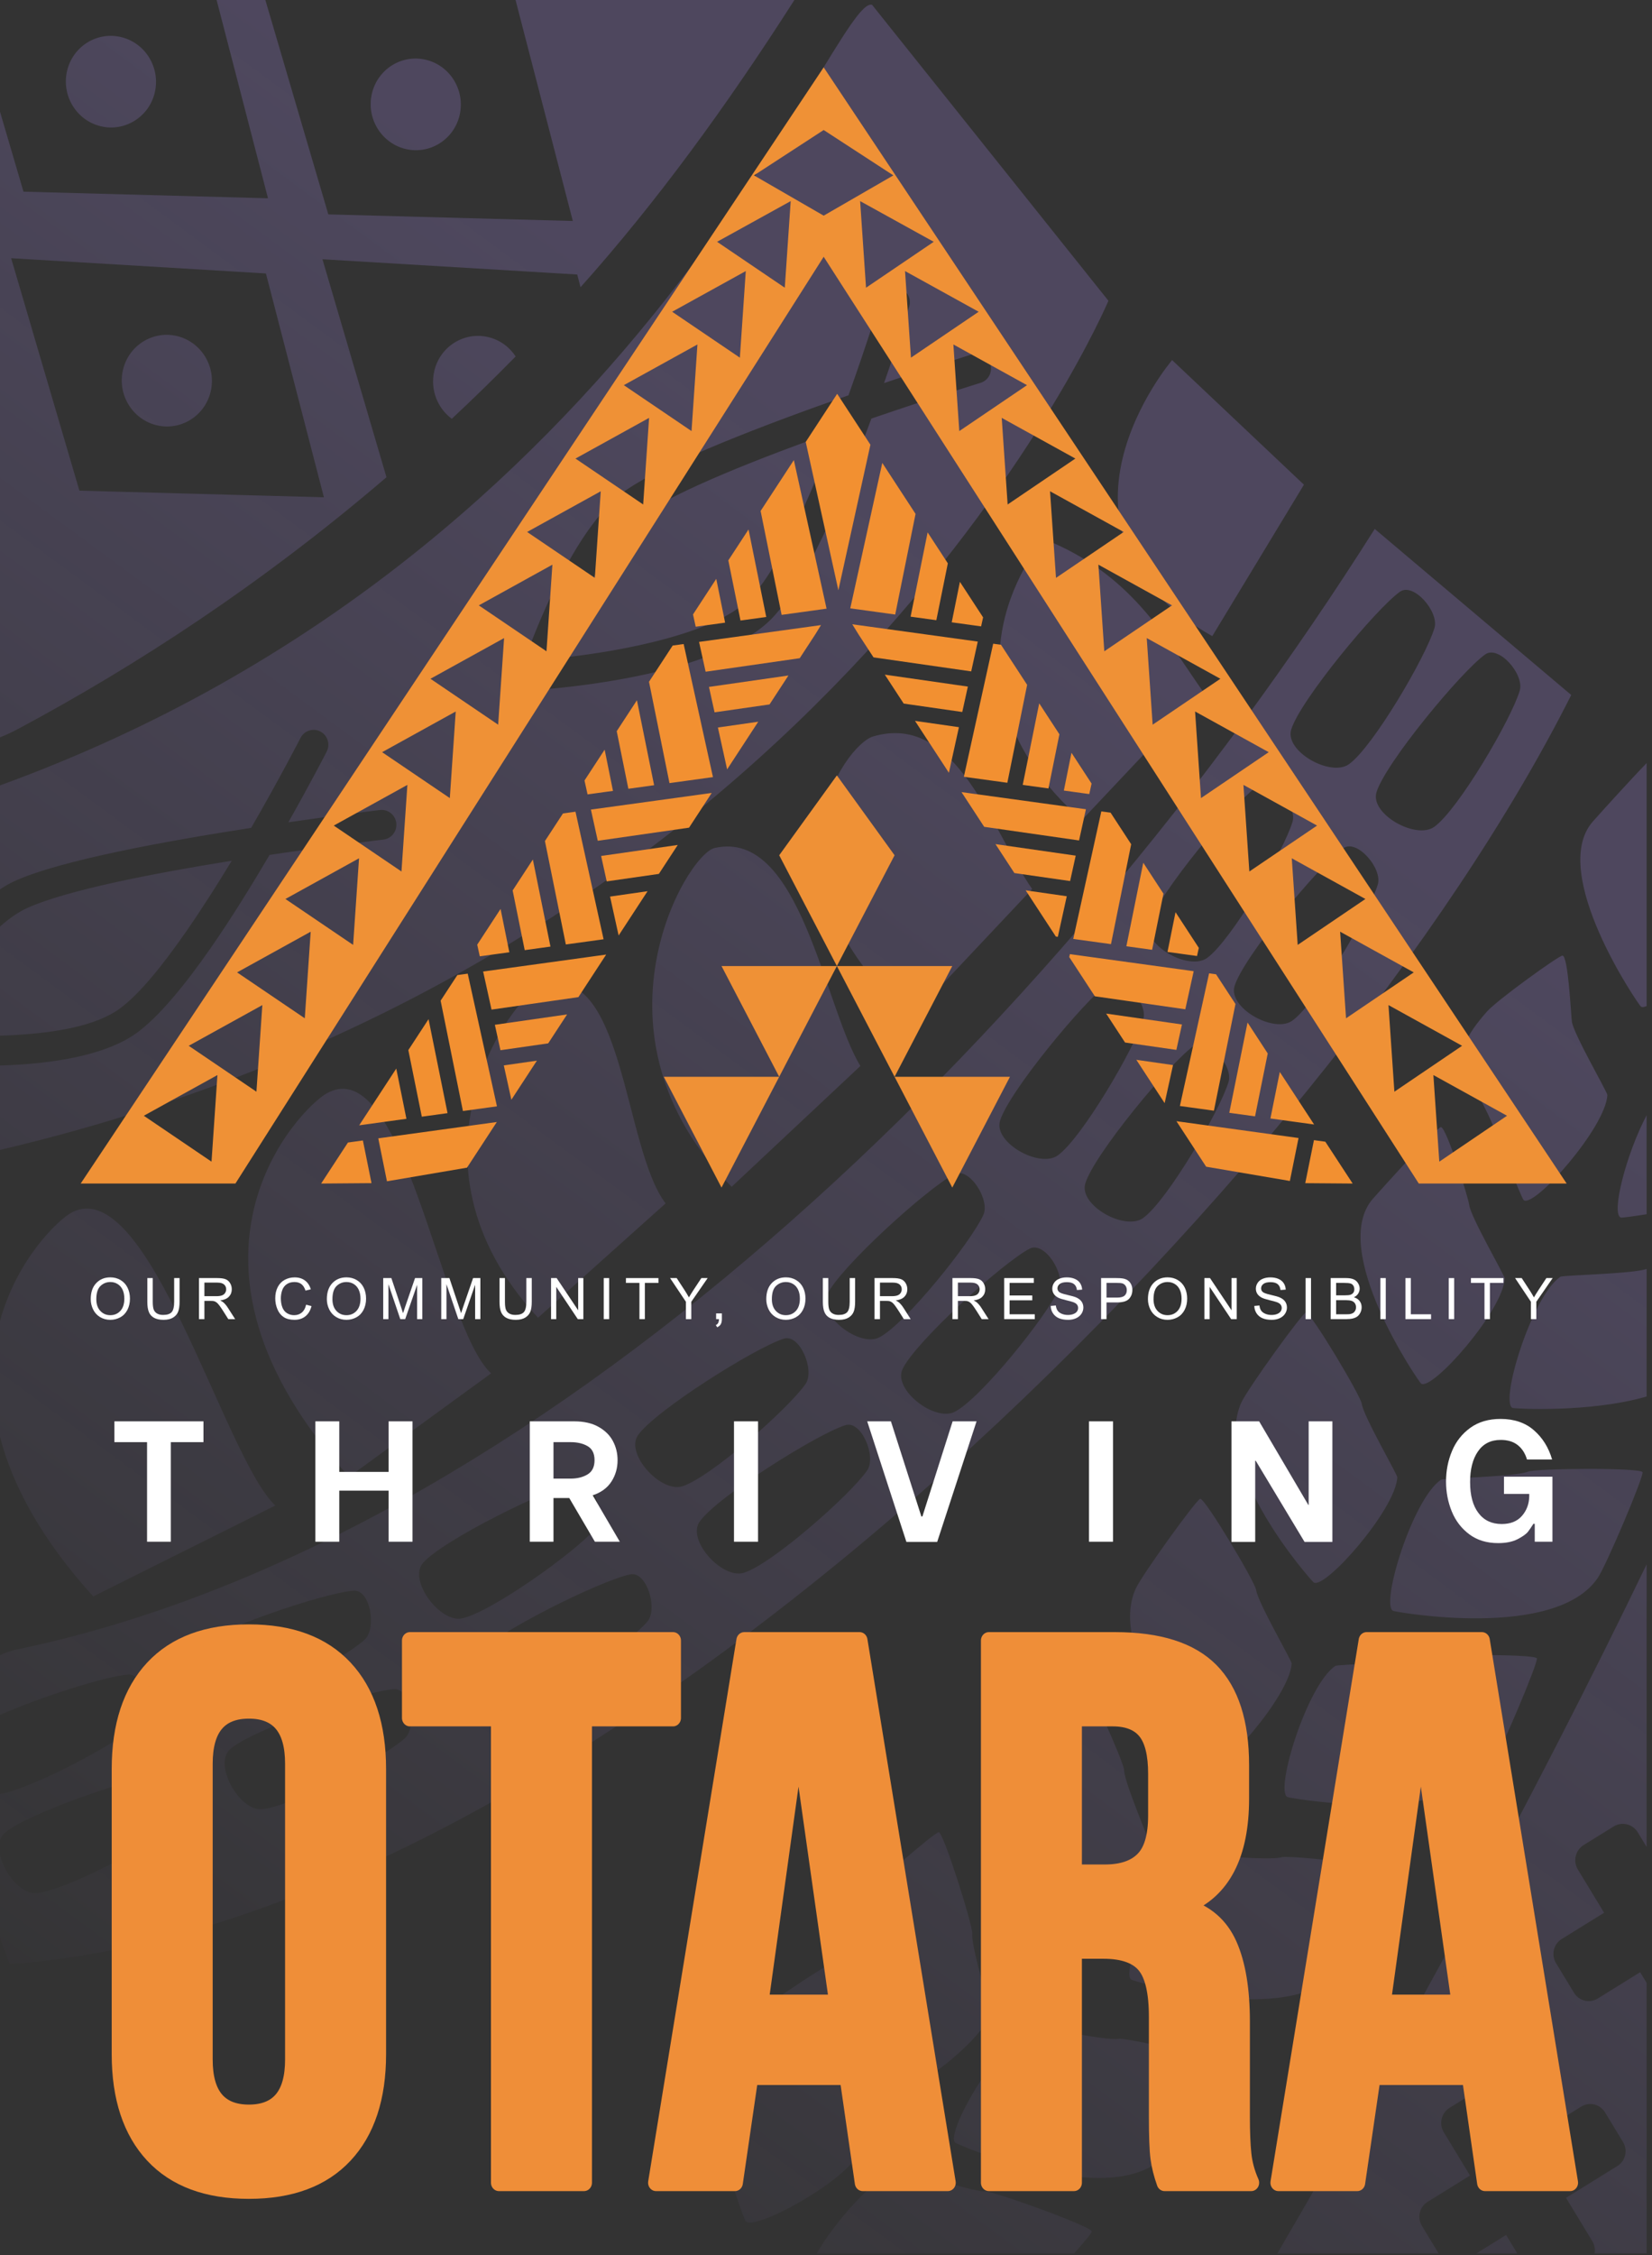 <?xml version="1.0" encoding="UTF-8" standalone="no"?>
<!DOCTYPE svg PUBLIC "-//W3C//DTD SVG 1.1//EN" "http://www.w3.org/Graphics/SVG/1.1/DTD/svg11.dtd">
<svg width="100%" height="100%" viewBox="0 0 184 251" version="1.1" xmlns="http://www.w3.org/2000/svg" xmlns:xlink="http://www.w3.org/1999/xlink" xml:space="preserve" xmlns:serif="http://www.serif.com/" style="fill-rule:evenodd;clip-rule:evenodd;stroke-linejoin:round;stroke-miterlimit:2;">
    <rect x="0" y="0" width="184" height="251" fill="#333333" stroke="none"/>
    <g>
        <g transform="matrix(0.964,0,0,1.171,-25.299,-46.577)">
            <rect x="26.232" y="39.781" width="190.161" height="214.205" style="fill:none;"/>
        </g>
        <g transform="matrix(1,0,0,1,-52.727,-37.713)">
            <path d="M143.692,288.513C145.568,285.199 150.261,279.748 152.966,279.084C153.28,279.007 160.927,281.68 162.375,281.593C163.281,281.539 174.085,285.419 174.336,286.053C174.383,286.172 173.544,287.188 172.364,288.513L143.692,288.513ZM236.127,211.822C223.342,238.367 207.464,267.226 194.998,288.513L212.962,288.513L211.098,285.442C210.544,284.529 210.828,283.334 211.732,282.774L216.46,279.845L213.536,275.03C212.971,274.099 213.26,272.881 214.181,272.311L217.519,270.244C218.44,269.673 219.646,269.965 220.21,270.895L223.134,275.711L228.851,272.17C229.755,271.61 230.938,271.897 231.493,272.81L233.501,276.118C234.056,277.031 233.772,278.227 232.868,278.787L227.151,282.328L230.075,287.144C230.334,287.57 230.413,288.056 230.335,288.513L236.127,288.513L236.127,258.398L235.409,257.215L230.682,260.144C229.778,260.704 228.594,260.417 228.04,259.504L226.031,256.196C225.477,255.283 225.761,254.087 226.664,253.527L231.392,250.599L228.468,245.783C227.904,244.853 228.193,243.634 229.114,243.064L232.451,240.997C233.372,240.426 234.578,240.718 235.143,241.649L236.127,243.27L236.127,211.822ZM221.722,288.513L217.166,288.513L220.477,286.462L221.722,288.513ZM135.76,284.91C136.603,286.14 147.063,280.48 148.485,277.151C148.605,276.869 147.244,269.422 147.546,268.087C147.735,267.252 145.714,256.718 145.153,256.404C144.848,256.233 136.187,262.109 135.011,263.296C129.344,269.017 135.598,284.674 135.76,284.91ZM159.148,276.205C157.855,275.268 164.096,264.578 167.67,263.24C167.973,263.126 175.877,264.883 177.305,264.626C178.198,264.465 189.376,267.05 189.699,267.65C189.875,267.977 183.44,276.775 182.152,277.952C175.944,283.625 159.396,276.385 159.148,276.205ZM151.252,271.048C152.231,272.171 161.968,265.32 162.997,261.847C163.084,261.553 160.873,254.316 161.02,252.954C161.111,252.102 157.89,241.878 157.297,241.632C156.974,241.498 149.049,248.352 148.017,249.669C143.048,256.018 151.064,270.832 151.252,271.048ZM178.754,258.056C177.362,257.277 182.329,245.927 185.724,244.177C186.012,244.029 194.064,244.845 195.453,244.422C196.322,244.157 207.721,245.411 208.111,245.969C208.324,246.273 202.947,255.768 201.803,257.088C196.291,263.452 179.022,258.206 178.754,258.056ZM52.727,221.937C53.296,221.653 53.928,221.435 54.628,221.29C112.219,209.346 169.878,153.491 205.845,96.583L227.731,115.062C200.878,168.523 118.83,251.757 53.827,256.308C53.827,256.308 53.375,255.209 52.727,253.4L52.727,244.115C53.159,246.16 55.031,248.518 56.726,248.411C59.972,248.207 70.239,242.741 72.703,240.515C74.079,239.271 73.349,234.935 71.506,235.051C68.26,235.256 55.691,239.515 53.228,241.742C52.982,241.964 52.819,242.247 52.727,242.571L52.727,237.389C56.406,236.754 65.867,231.678 68.218,229.552C69.594,228.308 68.865,223.973 67.022,224.089C64.679,224.236 57.479,226.497 52.727,228.58L52.727,221.937ZM170.318,253.862C171.42,254.862 180.301,246.914 180.922,243.343C180.975,243.041 177.945,236.113 177.934,234.744C177.927,233.887 173.548,224.11 172.931,223.936C172.595,223.841 165.514,231.579 164.641,233.009C160.437,239.898 170.106,253.67 170.318,253.862ZM96.622,225.713C98.465,225.597 99.195,229.933 97.819,231.177C95.355,233.403 85.088,238.869 81.842,239.073C79.356,239.23 76.488,234.081 78.344,232.404C80.807,230.177 93.376,225.918 96.622,225.713ZM196.136,237.726C194.663,237.116 198.288,225.26 201.459,223.123C201.727,222.942 209.819,222.805 211.15,222.222C211.982,221.857 223.449,221.763 223.9,222.271C224.147,222.548 219.901,232.61 218.917,234.056C214.175,241.025 196.419,237.843 196.136,237.726ZM187.273,234.553C188.483,235.416 196.388,226.478 196.593,222.858C196.61,222.552 192.803,216.027 192.634,214.669C192.528,213.818 187.053,204.623 186.42,204.522C186.075,204.467 179.934,212.986 179.232,214.508C175.851,221.844 187.041,234.387 187.273,234.553ZM122.943,212.933C124.755,212.576 126.037,216.779 124.833,218.193C122.677,220.725 113.2,227.491 110.008,228.12C107.563,228.602 104.056,223.874 105.681,221.967C107.837,219.435 119.751,213.562 122.943,212.933ZM92.137,214.751C93.981,214.635 94.71,218.97 93.334,220.214C90.871,222.441 80.604,227.906 77.358,228.111C74.872,228.267 72.003,223.119 73.86,221.441C76.323,219.215 88.892,214.955 92.137,214.751ZM117.086,202.653C118.898,202.295 120.18,206.499 118.976,207.913C116.82,210.444 107.343,217.211 104.151,217.84C101.706,218.321 98.199,213.593 99.824,211.686C101.98,209.155 113.894,203.281 117.086,202.653ZM207.902,217.005C206.43,216.395 210.055,204.538 213.226,202.402C213.494,202.221 221.586,202.084 222.917,201.501C223.749,201.136 235.216,201.041 235.667,201.55C235.913,201.827 231.667,211.889 230.684,213.335C225.942,220.304 208.186,217.122 207.902,217.005ZM52.727,184.736L52.727,197.626C54.086,202.908 57.211,208.878 63.11,215.391L83.393,205.275C77.724,200.001 69.253,167.981 60.642,172.702C59.259,173.461 54.648,177.757 52.727,184.736ZM199.04,213.831C200.25,214.695 208.155,205.757 208.36,202.137C208.377,201.831 204.57,195.306 204.401,193.947C204.295,193.097 198.82,183.902 198.187,183.801C197.842,183.746 191.701,192.264 190.999,193.787C187.618,201.123 198.808,213.665 199.04,213.831ZM146.904,196.327C148.671,195.785 150.369,199.835 149.314,201.366C147.424,204.105 138.678,211.811 135.565,212.764C133.182,213.494 129.217,209.151 130.641,207.087C132.531,204.347 143.792,197.28 146.904,196.327ZM140.042,186.701C141.809,186.16 143.508,190.21 142.452,191.74C140.562,194.48 131.816,202.185 128.704,203.139C126.32,203.869 122.355,199.526 123.779,197.461C125.669,194.722 136.93,187.655 140.042,186.701ZM91.606,202.075L107.426,190.568C101.758,185.294 97.75,154.665 89.139,159.387C86.273,160.958 69.548,177.719 91.606,202.075ZM167.422,176.678C169.07,175.837 171.435,179.53 170.656,181.221C169.263,184.249 161.965,193.364 159.063,194.846C156.84,195.981 152.193,192.394 153.242,190.113C154.635,187.085 164.519,178.16 167.422,176.678ZM236.127,178.945L236.127,193.142C229.771,194.978 221.386,194.492 221.199,194.415C219.727,193.805 223.352,181.948 226.523,179.812C226.786,179.634 234.567,179.5 236.127,178.945ZM211.006,191.704C212.215,192.567 220.12,183.629 220.326,180.01C220.343,179.703 216.536,173.179 216.367,171.82C216.261,170.97 213.854,163.256 213.221,163.155C212.876,163.1 206.779,169.843 205.661,171.107C200.632,176.791 210.773,191.538 211.006,191.704ZM159.018,168.394C160.666,167.552 163.031,171.245 162.252,172.937C160.859,175.965 153.561,185.08 150.659,186.562C148.436,187.697 143.788,184.11 144.838,181.828C146.231,178.8 156.115,169.876 159.018,168.394ZM112.654,184.372L126.863,171.649C122.141,165.498 122.241,144.249 112.974,147.462C109.89,148.531 96.356,166.836 112.654,184.372ZM185.718,154.088C187.229,153.015 190.096,156.325 189.567,158.113C188.62,161.312 182.699,171.394 180.038,173.283C178.001,174.729 172.89,171.857 173.603,169.446C174.55,166.247 183.057,155.977 185.718,154.088ZM236.127,161.838L236.127,172.855C234.575,173.096 233.35,173.267 233.244,173.223C232.15,172.77 233.87,166.108 236.127,161.838ZM222.439,171.288C223.648,172.151 231.553,163.213 231.759,159.594C231.776,159.287 227.969,152.763 227.8,151.404C227.694,150.554 227.396,144.168 226.764,144.068C226.418,144.013 219.472,149.022 218.354,150.286C213.324,155.97 216.347,156.623 218.93,162.782C219.348,163.777 222.206,171.122 222.439,171.288ZM134.218,169.799L148.557,156.355C144.511,149.731 141.876,129.897 132.322,132.094C129.142,132.825 117.414,152.908 134.218,169.799ZM176.219,147.114C177.73,146.041 180.597,149.351 180.068,151.138C179.122,154.337 173.2,164.419 170.54,166.308C168.502,167.755 163.391,164.882 164.105,162.472C165.051,159.273 173.559,149.003 176.219,147.114ZM52.727,125.125C124.114,99.207 145.681,37.022 149.859,38.25L176.184,71.189C176.184,71.189 145.422,143.934 52.727,165.696L52.727,156.301C53.394,156.281 54.068,156.251 54.744,156.21C59.752,155.905 64.825,154.917 67.888,152.725C70.341,150.971 73.299,147.394 76.203,143.213C78.494,139.915 80.767,136.242 82.751,132.864C89.846,131.807 95.425,131.159 95.425,131.159C96.324,131.054 96.97,130.23 96.866,129.322C96.761,128.413 95.946,127.761 95.046,127.866C95.046,127.866 90.738,128.377 84.843,129.232C87.403,124.704 89.116,121.363 89.116,121.363C89.532,120.551 89.217,119.55 88.413,119.129C87.609,118.709 86.618,119.027 86.201,119.839C86.201,119.839 83.92,124.291 80.7,129.853C71.137,131.33 59.437,133.477 54.409,135.75C53.854,136.001 53.292,136.32 52.727,136.695L52.727,125.125ZM52.727,140.839L52.727,152.984C53.33,152.965 53.937,152.938 54.546,152.901C58.893,152.637 63.333,151.922 65.991,150.02C68.226,148.422 70.871,145.118 73.516,141.31C75.239,138.829 76.952,136.133 78.534,133.514C69.843,134.904 60.162,136.781 55.75,138.776C54.749,139.229 53.732,139.95 52.727,140.839ZM202.34,132.121C203.851,131.048 206.718,134.358 206.189,136.145C205.243,139.344 199.322,149.426 196.661,151.315C194.623,152.762 189.512,149.889 190.226,147.479C191.172,144.28 199.68,134.01 202.34,132.121ZM154.203,150.971L167.689,136.655C163.244,130.297 159.359,116.894 149.959,119.685C146.831,120.614 136.394,135.166 154.203,150.971ZM236.127,122.647C234.146,124.69 230.924,128.259 230.142,129.143C225.112,134.828 235.254,149.574 235.486,149.74C235.622,149.837 235.843,149.81 236.127,149.681L236.127,122.647ZM192.842,125.146C194.353,124.074 197.22,127.383 196.691,129.171C195.744,132.37 189.823,142.452 187.162,144.341C185.124,145.788 180.014,142.915 180.727,140.504C181.674,137.305 190.181,127.035 192.842,125.146ZM218.149,110.548C219.66,109.476 222.527,112.786 221.998,114.573C221.052,117.772 215.13,127.854 212.47,129.743C210.432,131.19 205.321,128.317 206.035,125.907C206.981,122.707 215.489,112.437 218.149,110.548ZM173.222,128.991L186.715,114.681C182.272,108.321 178.664,101.562 168.992,97.704C168.992,97.704 155.42,113.178 173.222,128.991ZM208.651,103.574C210.162,102.501 213.029,105.811 212.5,107.599C211.553,110.798 205.632,120.88 202.971,122.769C200.933,124.216 195.823,121.343 196.536,118.932C197.483,115.733 205.99,105.463 208.651,103.574ZM141.205,37.713C133.612,49.597 125.77,60.316 117.386,69.68L117.019,68.265L88.641,66.567L95.773,90.828C81.905,102.704 67.861,111.833 54.762,118.831C54.055,119.209 53.377,119.524 52.727,119.777L52.727,50.143L55.344,59.046L82.576,59.781L76.854,37.713L82.282,37.713L89.295,61.574L116.527,62.309L110.149,37.713L141.205,37.713ZM147.229,81.712C138.085,84.903 126.958,89.141 122.417,92.291C119.825,94.09 117.363,97.708 115.398,101.446C112.586,106.794 110.74,112.321 110.74,112.321C110.565,112.843 110.659,113.418 110.99,113.857C111.321,114.295 111.846,114.538 112.391,114.505C112.391,114.505 119.418,114.088 126.391,112.356C131.263,111.146 136.077,109.252 138.7,106.54C140.8,104.368 143.074,100.312 145.185,95.672C146.851,92.011 148.433,87.985 149.783,84.301C156.574,81.972 161.946,80.322 161.946,80.322C162.812,80.054 163.301,79.127 163.036,78.252C162.771,77.377 161.853,76.884 160.987,77.151C160.987,77.151 156.84,78.437 151.194,80.349C152.905,75.43 153.995,71.832 153.995,71.832C154.26,70.957 153.772,70.029 152.906,69.762C152.04,69.494 151.122,69.987 150.857,70.862C150.857,70.862 149.406,75.656 147.229,81.712ZM145.751,85.708C137.448,88.654 128.26,92.259 124.275,95.024C122.036,96.578 119.995,99.771 118.296,103.001C116.743,105.954 115.499,108.964 114.726,110.977C117.289,110.712 121.458,110.167 125.607,109.137C129.836,108.087 134.076,106.578 136.352,104.224C138.265,102.245 140.279,98.515 142.203,94.287C143.456,91.534 144.66,88.571 145.751,85.708ZM187.75,108.514L197.959,91.658L183.277,77.79C183.277,77.79 167.051,96.837 187.75,108.514ZM53.967,66.45L82.345,68.148L88.803,93.058L61.572,92.323L53.967,66.45ZM66.42,78.899C65.791,81.637 67.471,84.39 70.17,85.041C72.869,85.692 75.571,83.998 76.2,81.259C76.83,78.521 75.15,75.769 72.451,75.118C69.752,74.466 67.05,76.161 66.42,78.899ZM110.161,77.386C109.478,76.342 108.419,75.547 107.125,75.235C104.426,74.584 101.724,76.278 101.095,79.016C100.621,81.078 101.456,83.147 103.049,84.322C105.432,82.097 107.804,79.787 110.161,77.386ZM94.144,48.15C93.514,50.888 95.195,53.64 97.893,54.292C100.592,54.943 103.294,53.249 103.924,50.51C104.553,47.772 102.873,45.02 100.174,44.369C97.475,43.717 94.773,45.412 94.144,48.15ZM60.192,45.622C59.563,48.361 61.243,51.113 63.942,51.764C66.641,52.415 69.343,50.721 69.973,47.983C70.602,45.244 68.922,42.492 66.223,41.841C63.524,41.189 60.822,42.884 60.192,45.622Z" style="fill:url(#_Linear1);"/>
        </g>
        <g transform="matrix(0.383,0,0,0.383,-19.877,-24.374)">
            <g>
                <g>
                    <g transform="matrix(0.889,0,0,0.943,-799.645,-350.527)">
                        <path d="M1039.28,1114.21C1025.61,1114.21 1015.14,1110.55 1007.88,1103.23C1000.63,1095.91 996.997,1085.57 996.997,1072.2L996.997,984.364C996.997,970.998 1000.63,960.655 1007.88,953.336C1015.14,946.016 1025.61,942.356 1039.28,942.356C1052.95,942.356 1063.42,946.016 1070.68,953.336C1077.94,960.655 1081.57,970.998 1081.57,984.364L1081.57,1072.2C1081.57,1085.57 1077.94,1095.91 1070.68,1103.23C1063.42,1110.55 1052.95,1114.21 1039.28,1114.21ZM1039.28,1090.34C1048.9,1090.34 1053.71,1084.85 1053.71,1073.87L1053.71,982.694C1053.71,971.714 1048.9,966.225 1039.28,966.225C1029.66,966.225 1024.85,971.714 1024.85,982.694L1024.85,1073.87C1024.85,1084.85 1029.66,1090.34 1039.28,1090.34Z" style="fill:rgb(239,142,56);fill-rule:nonzero;stroke:rgb(239,142,56);stroke-width:5.18px;"/>
                        <path d="M1121.06,968.611L1091.95,968.611L1091.95,944.743L1178.03,944.743L1178.03,968.611L1148.92,968.611L1148.92,1111.82L1121.06,1111.82L1121.06,968.611Z" style="fill:rgb(239,142,56);fill-rule:nonzero;stroke:rgb(239,142,56);stroke-width:5.18px;"/>
                        <path d="M1201.33,944.743L1239.06,944.743L1267.92,1111.82L1240.07,1111.82L1235,1078.64L1235,1079.12L1203.35,1079.12L1198.29,1111.82L1172.46,1111.82L1201.33,944.743ZM1231.71,1056.45L1219.31,973.862L1218.8,973.862L1206.65,1056.45L1231.71,1056.45Z" style="fill:rgb(239,142,56);fill-rule:nonzero;stroke:rgb(239,142,56);stroke-width:5.18px;"/>
                        <path d="M1281.34,944.743L1322.61,944.743C1336.96,944.743 1347.42,947.886 1354.01,954.171C1360.59,960.456 1363.88,970.123 1363.88,983.171L1363.88,993.434C1363.88,1010.78 1357.81,1021.76 1345.65,1026.37L1345.65,1026.85C1352.4,1028.76 1357.17,1032.66 1359.96,1038.55C1362.74,1044.43 1364.14,1052.31 1364.14,1062.17L1364.14,1091.53C1364.14,1096.31 1364.31,1100.16 1364.64,1103.11C1364.98,1106.05 1365.82,1108.96 1367.17,1111.82L1338.82,1111.82C1337.8,1109.12 1337.13,1106.57 1336.79,1104.18C1336.45,1101.8 1336.28,1097.5 1336.28,1091.29L1336.28,1060.74C1336.28,1053.11 1334.98,1047.77 1332.36,1044.75C1329.74,1041.73 1325.23,1040.22 1318.81,1040.22L1309.19,1040.22L1309.19,1111.82L1281.34,1111.82L1281.34,944.743ZM1319.32,1016.35C1324.89,1016.35 1329.07,1015 1331.85,1012.29C1334.64,1009.59 1336.03,1005.05 1336.03,998.685L1336.03,985.797C1336.03,979.75 1334.89,975.374 1332.61,972.669C1330.33,969.964 1326.75,968.611 1321.85,968.611L1309.19,968.611L1309.19,1016.35L1319.32,1016.35Z" style="fill:rgb(239,142,56);fill-rule:nonzero;stroke:rgb(239,142,56);stroke-width:5.18px;"/>
                        <path d="M1404.9,944.743L1442.63,944.743L1471.49,1111.82L1443.64,1111.82L1438.58,1078.64L1438.58,1079.12L1406.93,1079.12L1401.86,1111.82L1376.04,1111.82L1404.9,944.743ZM1435.29,1056.45L1422.88,973.862L1422.37,973.862L1410.22,1056.45L1435.29,1056.45Z" style="fill:rgb(239,142,56);fill-rule:nonzero;stroke:rgb(239,142,56);stroke-width:5.18px;"/>
                    </g>
                    <g transform="matrix(1.007,0,0,0.768,-1052.32,-213.046)">
                        <path d="M1155.3,905.945L1145.87,905.945L1145.87,943.627L1139.01,943.627L1139.01,905.945L1129.58,905.945L1129.58,898.07L1155.3,898.07L1155.3,905.945Z" style="fill:white;fill-rule:nonzero;"/>
                        <path d="M1215.67,898.07L1215.67,943.627L1208.77,943.627L1208.77,924.298L1194.52,924.298L1194.52,943.627L1187.62,943.627L1187.62,898.07L1194.52,898.07L1194.52,917.204L1208.77,917.204L1208.77,898.07L1215.67,898.07Z" style="fill:white;fill-rule:nonzero;"/>
                        <path d="M1260.94,927.096L1256.38,927.096L1256.38,943.627L1249.53,943.627L1249.53,898.07L1262.38,898.07C1265.16,898.07 1267.5,898.765 1269.38,900.153C1271.27,901.541 1272.66,903.342 1273.55,905.555C1274.45,907.767 1274.89,910.175 1274.89,912.779C1274.89,915.772 1274.3,918.473 1273.11,920.881C1271.92,923.289 1270.11,925.014 1267.7,926.055L1275.54,943.627L1268.34,943.627L1260.94,927.096ZM1256.38,919.742L1261.34,919.742C1263.26,919.742 1264.89,919.211 1266.23,918.148C1267.57,917.085 1268.24,915.295 1268.24,912.779C1268.24,910.262 1267.58,908.494 1266.26,907.475C1264.93,906.455 1263.29,905.945 1261.34,905.945L1256.38,905.945L1256.38,919.742Z" style="fill:white;fill-rule:nonzero;"/>
                        <rect x="1308.51" y="898.07" width="6.95" height="45.557" style="fill:white;fill-rule:nonzero;"/>
                        <path d="M1346.98,898.07L1353.83,898.07L1362.62,934.06L1362.92,934.06L1371.65,898.07L1378.56,898.07L1367.19,943.692L1358.3,943.692L1346.98,898.07Z" style="fill:white;fill-rule:nonzero;"/>
                        <rect x="1411.02" y="898.07" width="6.95" height="45.557" style="fill:white;fill-rule:nonzero;"/>
                        <path d="M1452.18,898.07L1460.17,898.07L1474.37,929.7L1474.47,929.7L1474.47,898.07L1481.32,898.07L1481.32,943.692L1473.28,943.692L1459.18,912.974L1459.03,912.974L1459.03,943.692L1452.18,943.692L1452.18,898.07Z" style="fill:white;fill-rule:nonzero;"/>
                        <path d="M1529.18,944.148C1525.9,944.148 1523.13,943.041 1520.87,940.828C1518.6,938.616 1516.91,935.731 1515.8,932.173C1514.69,928.615 1514.14,924.84 1514.14,920.849C1514.14,916.727 1514.72,912.865 1515.88,909.264C1517.03,905.663 1518.8,902.745 1521.16,900.511C1523.53,898.277 1526.43,897.159 1529.88,897.159C1533.82,897.159 1537.03,898.591 1539.53,901.455C1542.03,904.318 1543.78,908.006 1544.77,912.518L1537.52,912.518C1536.99,910.175 1536.1,908.353 1534.84,907.052C1533.58,905.75 1531.94,905.099 1529.93,905.099C1527.08,905.099 1524.89,906.542 1523.37,909.427C1521.85,912.312 1521.09,916.185 1521.09,921.044C1521.09,926.077 1521.89,929.982 1523.5,932.758C1525.1,935.535 1527.34,936.924 1530.22,936.924C1532.74,936.924 1534.67,935.915 1536.03,933.897C1537.39,931.88 1538.1,929.439 1538.17,926.576L1538.17,925.535L1530.87,925.535L1530.87,919.026L1544.87,919.026L1544.87,943.627L1539.76,943.627L1539.76,936.859L1539.36,936.859C1538.83,937.987 1538.31,938.985 1537.8,939.852C1537.28,940.72 1536.29,941.653 1534.82,942.651C1533.34,943.649 1531.47,944.148 1529.18,944.148Z" style="fill:white;fill-rule:nonzero;"/>
                    </g>
                    <g transform="matrix(0.991,0,0,1,-1040.12,-440.732)">
                        <path d="M1128.56,881.893C1128.56,879.913 1129.09,878.362 1130.17,877.242C1131.24,876.122 1132.62,875.561 1134.32,875.561C1135.43,875.561 1136.43,875.825 1137.32,876.351C1138.21,876.877 1138.89,877.611 1139.36,878.552C1139.83,879.493 1140.07,880.561 1140.07,881.754C1140.07,882.964 1139.82,884.047 1139.33,885.002C1138.83,885.956 1138.14,886.679 1137.23,887.17C1136.33,887.661 1135.36,887.907 1134.31,887.907C1133.18,887.907 1132.17,887.636 1131.27,887.093C1130.38,886.551 1129.71,885.81 1129.25,884.871C1128.79,883.933 1128.56,882.94 1128.56,881.893ZM1130.2,881.917C1130.2,883.355 1130.59,884.488 1131.37,885.315C1132.15,886.142 1133.13,886.556 1134.3,886.556C1135.5,886.556 1136.49,886.138 1137.26,885.303C1138.04,884.467 1138.42,883.282 1138.42,881.746C1138.42,880.775 1138.26,879.928 1137.93,879.203C1137.6,878.479 1137.11,877.917 1136.47,877.519C1135.84,877.12 1135.12,876.921 1134.33,876.921C1133.2,876.921 1132.23,877.304 1131.42,878.072C1130.61,878.84 1130.2,880.121 1130.2,881.917Z" style="fill:white;fill-rule:nonzero;"/>
                        <path d="M1153.04,875.773L1154.63,875.773L1154.63,882.666C1154.63,883.865 1154.49,884.817 1154.22,885.522C1153.95,886.228 1153.45,886.801 1152.74,887.244C1152.03,887.686 1151.09,887.907 1149.93,887.907C1148.8,887.907 1147.88,887.714 1147.16,887.329C1146.44,886.944 1145.93,886.386 1145.63,885.657C1145.32,884.927 1145.17,883.93 1145.17,882.666L1145.17,875.773L1146.76,875.773L1146.76,882.658C1146.76,883.694 1146.86,884.458 1147.05,884.949C1147.25,885.44 1147.58,885.818 1148.05,886.084C1148.53,886.35 1149.1,886.483 1149.79,886.483C1150.96,886.483 1151.79,886.22 1152.29,885.693C1152.79,885.167 1153.04,884.155 1153.04,882.658L1153.04,875.773Z" style="fill:white;fill-rule:nonzero;"/>
                        <path d="M1160.33,887.703L1160.33,875.773L1165.67,875.773C1166.74,875.773 1167.56,875.88 1168.11,876.095C1168.67,876.309 1169.12,876.687 1169.45,877.23C1169.79,877.772 1169.95,878.372 1169.95,879.028C1169.95,879.875 1169.68,880.588 1169.12,881.169C1168.57,881.749 1167.72,882.118 1166.56,882.275C1166.98,882.476 1167.3,882.674 1167.52,882.869C1167.99,883.293 1168.43,883.822 1168.84,884.456L1170.94,887.703L1168.93,887.703L1167.34,885.221C1166.88,884.505 1166.49,883.957 1166.19,883.577C1165.89,883.198 1165.62,882.932 1165.38,882.78C1165.15,882.628 1164.9,882.522 1164.66,882.463C1164.48,882.425 1164.18,882.406 1163.77,882.406L1161.92,882.406L1161.92,887.703L1160.33,887.703ZM1161.92,881.038L1165.35,881.038C1166.08,881.038 1166.64,880.964 1167.06,880.815C1167.46,880.665 1167.78,880.427 1167.99,880.098C1168.2,879.77 1168.31,879.413 1168.31,879.028C1168.31,878.464 1168.1,878 1167.69,877.637C1167.28,877.273 1166.62,877.091 1165.73,877.091L1161.92,877.091L1161.92,881.038Z" style="fill:white;fill-rule:nonzero;"/>
                        <path d="M1191.76,883.52L1193.35,883.919C1193.01,885.216 1192.41,886.205 1191.55,886.886C1190.68,887.566 1189.62,887.907 1188.37,887.907C1187.07,887.907 1186.01,887.645 1185.2,887.122C1184.39,886.598 1183.77,885.84 1183.35,884.847C1182.92,883.854 1182.71,882.788 1182.71,881.649C1182.71,880.406 1182.95,879.323 1183.43,878.398C1183.91,877.473 1184.59,876.77 1185.47,876.29C1186.36,875.81 1187.33,875.57 1188.39,875.57C1189.59,875.57 1190.61,875.873 1191.43,876.481C1192.25,877.089 1192.82,877.943 1193.14,879.045L1191.58,879.411C1191.3,878.543 1190.89,877.911 1190.36,877.515C1189.83,877.119 1189.16,876.921 1188.36,876.921C1187.43,876.921 1186.66,877.14 1186.04,877.58C1185.42,878.019 1184.98,878.609 1184.73,879.35C1184.48,880.09 1184.35,880.854 1184.35,881.641C1184.35,882.655 1184.5,883.541 1184.8,884.298C1185.1,885.054 1185.56,885.62 1186.19,885.994C1186.82,886.369 1187.5,886.556 1188.23,886.556C1189.13,886.556 1189.88,886.301 1190.5,885.791C1191.12,885.281 1191.54,884.524 1191.76,883.52Z" style="fill:white;fill-rule:nonzero;"/>
                        <path d="M1197.85,881.893C1197.85,879.913 1198.39,878.362 1199.46,877.242C1200.53,876.122 1201.92,875.561 1203.61,875.561C1204.72,875.561 1205.73,875.825 1206.62,876.351C1207.51,876.877 1208.19,877.611 1208.66,878.552C1209.12,879.493 1209.36,880.561 1209.36,881.754C1209.36,882.964 1209.11,884.047 1208.62,885.002C1208.13,885.956 1207.43,886.679 1206.53,887.17C1205.62,887.661 1204.65,887.907 1203.61,887.907C1202.47,887.907 1201.46,887.636 1200.57,887.093C1199.68,886.551 1199,885.81 1198.54,884.871C1198.08,883.933 1197.85,882.94 1197.85,881.893ZM1199.49,881.917C1199.49,883.355 1199.88,884.488 1200.66,885.315C1201.44,886.142 1202.42,886.556 1203.6,886.556C1204.8,886.556 1205.78,886.138 1206.56,885.303C1207.33,884.467 1207.72,883.282 1207.72,881.746C1207.72,880.775 1207.55,879.928 1207.22,879.203C1206.89,878.479 1206.4,877.917 1205.77,877.519C1205.13,877.12 1204.41,876.921 1203.62,876.921C1202.49,876.921 1201.52,877.304 1200.71,878.072C1199.9,878.84 1199.49,880.121 1199.49,881.917Z" style="fill:white;fill-rule:nonzero;"/>
                        <path d="M1214.39,887.703L1214.39,875.773L1216.78,875.773L1219.63,884.22C1219.89,885.007 1220.09,885.596 1220.21,885.986C1220.34,885.552 1220.56,884.915 1220.85,884.074L1223.73,875.773L1225.87,875.773L1225.87,887.703L1224.34,887.703L1224.34,877.718L1220.84,887.703L1219.4,887.703L1215.92,877.547L1215.92,887.703L1214.39,887.703Z" style="fill:white;fill-rule:nonzero;"/>
                        <path d="M1231.42,887.703L1231.42,875.773L1233.81,875.773L1236.66,884.22C1236.92,885.007 1237.12,885.596 1237.24,885.986C1237.37,885.552 1237.59,884.915 1237.88,884.074L1240.76,875.773L1242.9,875.773L1242.9,887.703L1241.36,887.703L1241.36,877.718L1237.87,887.703L1236.43,887.703L1232.95,877.547L1232.95,887.703L1231.42,887.703Z" style="fill:white;fill-rule:nonzero;"/>
                        <path d="M1256.39,875.773L1257.98,875.773L1257.98,882.666C1257.98,883.865 1257.85,884.817 1257.57,885.522C1257.3,886.228 1256.81,886.801 1256.09,887.244C1255.38,887.686 1254.44,887.907 1253.28,887.907C1252.15,887.907 1251.23,887.714 1250.51,887.329C1249.8,886.944 1249.29,886.386 1248.98,885.657C1248.67,884.927 1248.52,883.93 1248.52,882.666L1248.52,875.773L1250.11,875.773L1250.11,882.658C1250.11,883.694 1250.21,884.458 1250.4,884.949C1250.6,885.44 1250.93,885.818 1251.4,886.084C1251.88,886.35 1252.46,886.483 1253.14,886.483C1254.31,886.483 1255.14,886.22 1255.64,885.693C1256.14,885.167 1256.39,884.155 1256.39,882.658L1256.39,875.773Z" style="fill:white;fill-rule:nonzero;"/>
                        <path d="M1263.64,887.703L1263.64,875.773L1265.28,875.773L1271.6,885.14L1271.6,875.773L1273.12,875.773L1273.12,887.703L1271.49,887.703L1265.17,878.328L1265.17,887.703L1263.64,887.703Z" style="fill:white;fill-rule:nonzero;"/>
                        <rect x="1279.1" y="875.773" width="1.592" height="11.93" style="fill:white;fill-rule:nonzero;"/>
                        <path d="M1289.58,887.703L1289.58,877.181L1285.62,877.181L1285.62,875.773L1295.16,875.773L1295.16,877.181L1291.17,877.181L1291.17,887.703L1289.58,887.703Z" style="fill:white;fill-rule:nonzero;"/>
                        <path d="M1303.21,887.703L1303.21,882.65L1298.57,875.773L1300.51,875.773L1302.88,879.37C1303.32,880.043 1303.72,880.716 1304.1,881.388C1304.46,880.764 1304.9,880.062 1305.41,879.281L1307.75,875.773L1309.6,875.773L1304.8,882.65L1304.8,887.703L1303.21,887.703Z" style="fill:white;fill-rule:nonzero;"/>
                        <path d="M1312.08,887.703L1312.08,886.035L1313.77,886.035L1313.77,887.703C1313.77,888.316 1313.66,888.812 1313.44,889.189C1313.22,889.566 1312.87,889.857 1312.4,890.063L1311.99,889.437C1312.3,889.301 1312.53,889.102 1312.67,888.839C1312.82,888.576 1312.9,888.197 1312.92,887.703L1312.08,887.703Z" style="fill:white;fill-rule:nonzero;"/>
                        <path d="M1326.8,881.893C1326.8,879.913 1327.33,878.362 1328.4,877.242C1329.48,876.122 1330.86,875.561 1332.56,875.561C1333.67,875.561 1334.67,875.825 1335.56,876.351C1336.45,876.877 1337.13,877.611 1337.6,878.552C1338.07,879.493 1338.3,880.561 1338.3,881.754C1338.3,882.964 1338.06,884.047 1337.56,885.002C1337.07,885.956 1336.37,886.679 1335.47,887.17C1334.57,887.661 1333.59,887.907 1332.55,887.907C1331.42,887.907 1330.4,887.636 1329.51,887.093C1328.62,886.551 1327.94,885.81 1327.48,884.871C1327.03,883.933 1326.8,882.94 1326.8,881.893ZM1328.44,881.917C1328.44,883.355 1328.83,884.488 1329.61,885.315C1330.39,886.142 1331.36,886.556 1332.54,886.556C1333.74,886.556 1334.73,886.138 1335.5,885.303C1336.27,884.467 1336.66,883.282 1336.66,881.746C1336.66,880.775 1336.5,879.928 1336.16,879.203C1335.83,878.479 1335.35,877.917 1334.71,877.519C1334.07,877.12 1333.36,876.921 1332.57,876.921C1331.44,876.921 1330.47,877.304 1329.65,878.072C1328.84,878.84 1328.44,880.121 1328.44,881.917Z" style="fill:white;fill-rule:nonzero;"/>
                        <path d="M1351.28,875.773L1352.87,875.773L1352.87,882.666C1352.87,883.865 1352.73,884.817 1352.46,885.522C1352.18,886.228 1351.69,886.801 1350.98,887.244C1350.26,887.686 1349.33,887.907 1348.17,887.907C1347.04,887.907 1346.12,887.714 1345.4,887.329C1344.68,886.944 1344.17,886.386 1343.87,885.657C1343.56,884.927 1343.4,883.93 1343.4,882.666L1343.4,875.773L1345,875.773L1345,882.658C1345,883.694 1345.1,884.458 1345.29,884.949C1345.48,885.44 1345.82,885.818 1346.29,886.084C1346.76,886.35 1347.34,886.483 1348.03,886.483C1349.2,886.483 1350.03,886.22 1350.53,885.693C1351.03,885.167 1351.28,884.155 1351.28,882.658L1351.28,875.773Z" style="fill:white;fill-rule:nonzero;"/>
                        <path d="M1358.57,887.703L1358.57,875.773L1363.91,875.773C1364.98,875.773 1365.79,875.88 1366.35,876.095C1366.91,876.309 1367.36,876.687 1367.69,877.23C1368.02,877.772 1368.19,878.372 1368.19,879.028C1368.19,879.875 1367.91,880.588 1367.36,881.169C1366.81,881.749 1365.95,882.118 1364.8,882.275C1365.22,882.476 1365.54,882.674 1365.76,882.869C1366.23,883.293 1366.67,883.822 1367.08,884.456L1369.17,887.703L1367.17,887.703L1365.58,885.221C1365.12,884.505 1364.73,883.957 1364.43,883.577C1364.13,883.198 1363.86,882.932 1363.62,882.78C1363.38,882.628 1363.14,882.522 1362.9,882.463C1362.72,882.425 1362.42,882.406 1362.01,882.406L1360.16,882.406L1360.16,887.703L1358.57,887.703ZM1360.16,881.038L1363.59,881.038C1364.31,881.038 1364.88,880.964 1365.29,880.815C1365.7,880.665 1366.02,880.427 1366.23,880.098C1366.44,879.77 1366.55,879.413 1366.55,879.028C1366.55,878.464 1366.34,878 1365.93,877.637C1365.52,877.273 1364.86,877.091 1363.97,877.091L1360.16,877.091L1360.16,881.038Z" style="fill:white;fill-rule:nonzero;"/>
                        <path d="M1381.43,887.703L1381.43,875.773L1386.77,875.773C1387.84,875.773 1388.65,875.88 1389.21,876.095C1389.77,876.309 1390.22,876.687 1390.55,877.23C1390.88,877.772 1391.05,878.372 1391.05,879.028C1391.05,879.875 1390.78,880.588 1390.22,881.169C1389.67,881.749 1388.82,882.118 1387.66,882.275C1388.08,882.476 1388.4,882.674 1388.62,882.869C1389.09,883.293 1389.53,883.822 1389.94,884.456L1392.04,887.703L1390.03,887.703L1388.44,885.221C1387.98,884.505 1387.59,883.957 1387.29,883.577C1386.99,883.198 1386.72,882.932 1386.48,882.78C1386.25,882.628 1386,882.522 1385.76,882.463C1385.58,882.425 1385.28,882.406 1384.87,882.406L1383.03,882.406L1383.03,887.703L1381.43,887.703ZM1383.03,881.038L1386.45,881.038C1387.17,881.038 1387.74,880.964 1388.15,880.815C1388.57,880.665 1388.88,880.427 1389.09,880.098C1389.3,879.77 1389.41,879.413 1389.41,879.028C1389.41,878.464 1389.2,878 1388.79,877.637C1388.38,877.273 1387.73,877.091 1386.83,877.091L1383.03,877.091L1383.03,881.038Z" style="fill:white;fill-rule:nonzero;"/>
                        <path d="M1396.61,887.703L1396.61,875.773L1405.31,875.773L1405.31,877.181L1398.2,877.181L1398.2,880.835L1404.86,880.835L1404.86,882.235L1398.2,882.235L1398.2,886.296L1405.59,886.296L1405.59,887.703L1396.61,887.703Z" style="fill:white;fill-rule:nonzero;"/>
                        <path d="M1410.27,883.87L1411.77,883.74C1411.84,884.337 1412.01,884.827 1412.27,885.209C1412.53,885.592 1412.93,885.901 1413.48,886.137C1414.03,886.373 1414.64,886.491 1415.33,886.491C1415.93,886.491 1416.47,886.401 1416.93,886.222C1417.4,886.043 1417.75,885.798 1417.97,885.486C1418.2,885.174 1418.31,884.833 1418.31,884.464C1418.31,884.09 1418.2,883.763 1417.99,883.484C1417.77,883.204 1417.4,882.97 1416.9,882.78C1416.58,882.655 1415.87,882.461 1414.76,882.198C1413.65,881.935 1412.88,881.687 1412.44,881.453C1411.86,881.155 1411.43,880.785 1411.15,880.343C1410.87,879.9 1410.73,879.405 1410.73,878.857C1410.73,878.255 1410.9,877.692 1411.25,877.169C1411.59,876.645 1412.09,876.248 1412.76,875.977C1413.42,875.705 1414.15,875.57 1414.96,875.57C1415.86,875.57 1416.64,875.712 1417.32,875.997C1418.01,876.282 1418.53,876.701 1418.9,877.254C1419.26,877.808 1419.46,878.434 1419.49,879.134L1417.96,879.248C1417.88,878.494 1417.6,877.924 1417.13,877.539C1416.65,877.154 1415.95,876.961 1415.03,876.961C1414.07,876.961 1413.37,877.136 1412.92,877.486C1412.48,877.836 1412.26,878.258 1412.26,878.752C1412.26,879.18 1412.42,879.533 1412.73,879.81C1413.04,880.086 1413.84,880.37 1415.13,880.66C1416.43,880.95 1417.32,881.204 1417.8,881.421C1418.5,881.741 1419.01,882.146 1419.35,882.637C1419.68,883.128 1419.85,883.694 1419.85,884.334C1419.85,884.969 1419.66,885.567 1419.3,886.129C1418.93,886.69 1418.4,887.127 1417.72,887.439C1417.03,887.751 1416.26,887.907 1415.4,887.907C1414.31,887.907 1413.4,887.75 1412.66,887.435C1411.93,887.12 1411.35,886.647 1410.93,886.015C1410.51,885.383 1410.29,884.668 1410.27,883.87Z" style="fill:white;fill-rule:nonzero;"/>
                        <path d="M1425.05,887.703L1425.05,875.773L1429.59,875.773C1430.39,875.773 1431,875.811 1431.42,875.887C1432.01,875.985 1432.51,876.17 1432.9,876.444C1433.3,876.718 1433.62,877.102 1433.87,877.596C1434.11,878.09 1434.23,878.632 1434.23,879.224C1434.23,880.238 1433.91,881.097 1433.26,881.799C1432.61,882.502 1431.43,882.853 1429.73,882.853L1426.64,882.853L1426.64,887.703L1425.05,887.703ZM1426.64,881.445L1429.75,881.445C1430.78,881.445 1431.51,881.255 1431.94,880.876C1432.38,880.496 1432.59,879.961 1432.59,879.272C1432.59,878.773 1432.46,878.346 1432.21,877.991C1431.96,877.635 1431.62,877.401 1431.2,877.287C1430.94,877.216 1430.44,877.181 1429.72,877.181L1426.64,877.181L1426.64,881.445Z" style="fill:white;fill-rule:nonzero;"/>
                        <path d="M1438.8,881.893C1438.8,879.913 1439.34,878.362 1440.41,877.242C1441.48,876.122 1442.87,875.561 1444.57,875.561C1445.68,875.561 1446.68,875.825 1447.57,876.351C1448.46,876.877 1449.14,877.611 1449.61,878.552C1450.08,879.493 1450.31,880.561 1450.31,881.754C1450.31,882.964 1450.07,884.047 1449.57,885.002C1449.08,885.956 1448.38,886.679 1447.48,887.17C1446.58,887.661 1445.6,887.907 1444.56,887.907C1443.42,887.907 1442.41,887.636 1441.52,887.093C1440.63,886.551 1439.95,885.81 1439.49,884.871C1439.03,883.933 1438.8,882.94 1438.8,881.893ZM1440.44,881.917C1440.44,883.355 1440.84,884.488 1441.61,885.315C1442.39,886.142 1443.37,886.556 1444.55,886.556C1445.75,886.556 1446.73,886.138 1447.51,885.303C1448.28,884.467 1448.67,883.282 1448.67,881.746C1448.67,880.775 1448.5,879.928 1448.17,879.203C1447.84,878.479 1447.36,877.917 1446.72,877.519C1446.08,877.12 1445.37,876.921 1444.57,876.921C1443.45,876.921 1442.48,877.304 1441.66,878.072C1440.85,878.84 1440.44,880.121 1440.44,881.917Z" style="fill:white;fill-rule:nonzero;"/>
                        <path d="M1455.37,887.703L1455.37,875.773L1457.01,875.773L1463.33,885.14L1463.33,875.773L1464.85,875.773L1464.85,887.703L1463.22,887.703L1456.9,878.328L1456.9,887.703L1455.37,887.703Z" style="fill:white;fill-rule:nonzero;"/>
                        <path d="M1470.01,883.87L1471.52,883.74C1471.59,884.337 1471.75,884.827 1472.01,885.209C1472.27,885.592 1472.67,885.901 1473.22,886.137C1473.77,886.373 1474.38,886.491 1475.07,886.491C1475.68,886.491 1476.21,886.401 1476.68,886.222C1477.14,886.043 1477.49,885.798 1477.72,885.486C1477.94,885.174 1478.06,884.833 1478.06,884.464C1478.06,884.09 1477.95,883.763 1477.73,883.484C1477.51,883.204 1477.15,882.97 1476.64,882.78C1476.32,882.655 1475.61,882.461 1474.5,882.198C1473.4,881.935 1472.62,881.687 1472.18,881.453C1471.61,881.155 1471.18,880.785 1470.89,880.343C1470.61,879.9 1470.47,879.405 1470.47,878.857C1470.47,878.255 1470.64,877.692 1470.99,877.169C1471.33,876.645 1471.84,876.248 1472.5,875.977C1473.16,875.705 1473.9,875.57 1474.71,875.57C1475.6,875.57 1476.39,875.712 1477.07,875.997C1477.75,876.282 1478.27,876.701 1478.64,877.254C1479.01,877.808 1479.2,878.434 1479.23,879.134L1477.7,879.248C1477.62,878.494 1477.34,877.924 1476.87,877.539C1476.4,877.154 1475.7,876.961 1474.77,876.961C1473.81,876.961 1473.11,877.136 1472.67,877.486C1472.23,877.836 1472.01,878.258 1472.01,878.752C1472.01,879.18 1472.16,879.533 1472.48,879.81C1472.78,880.086 1473.58,880.37 1474.88,880.66C1476.17,880.95 1477.06,881.204 1477.54,881.421C1478.24,881.741 1478.76,882.146 1479.09,882.637C1479.42,883.128 1479.59,883.694 1479.59,884.334C1479.59,884.969 1479.41,885.567 1479.04,886.129C1478.67,886.69 1478.15,887.127 1477.46,887.439C1476.78,887.751 1476,887.907 1475.14,887.907C1474.05,887.907 1473.14,887.75 1472.4,887.435C1471.67,887.12 1471.09,886.647 1470.67,886.015C1470.26,885.383 1470.03,884.668 1470.01,883.87Z" style="fill:white;fill-rule:nonzero;"/>
                        <rect x="1485.06" y="875.773" width="1.592" height="11.93" style="fill:white;fill-rule:nonzero;"/>
                        <path d="M1492.42,887.703L1492.42,875.773L1496.94,875.773C1497.86,875.773 1498.59,875.894 1499.15,876.135C1499.7,876.377 1500.14,876.748 1500.45,877.25C1500.77,877.752 1500.93,878.277 1500.93,878.825C1500.93,879.335 1500.79,879.815 1500.51,880.265C1500.23,880.716 1499.81,881.079 1499.24,881.356C1499.97,881.567 1500.53,881.928 1500.92,882.438C1501.31,882.948 1501.51,883.55 1501.51,884.245C1501.51,884.804 1501.39,885.323 1501.15,885.803C1500.91,886.283 1500.62,886.654 1500.27,886.914C1499.92,887.174 1499.48,887.371 1498.95,887.504C1498.42,887.637 1497.78,887.703 1497.01,887.703L1492.42,887.703ZM1494.02,880.786L1496.62,880.786C1497.32,880.786 1497.83,880.74 1498.14,880.648C1498.54,880.528 1498.85,880.33 1499.05,880.054C1499.26,879.777 1499.36,879.43 1499.36,879.012C1499.36,878.616 1499.26,878.267 1499.07,877.966C1498.88,877.665 1498.61,877.459 1498.25,877.348C1497.89,877.237 1497.29,877.181 1496.42,877.181L1494.02,877.181L1494.02,880.786ZM1494.02,886.296L1497.01,886.296C1497.53,886.296 1497.89,886.277 1498.1,886.239C1498.46,886.173 1498.77,886.065 1499.01,885.913C1499.26,885.761 1499.46,885.54 1499.62,885.25C1499.78,884.96 1499.86,884.625 1499.86,884.245C1499.86,883.8 1499.74,883.413 1499.52,883.085C1499.29,882.757 1498.97,882.526 1498.56,882.393C1498.15,882.26 1497.56,882.194 1496.8,882.194L1494.02,882.194L1494.02,886.296Z" style="fill:white;fill-rule:nonzero;"/>
                        <rect x="1507" y="875.773" width="1.592" height="11.93" style="fill:white;fill-rule:nonzero;"/>
                        <path d="M1514.36,887.703L1514.36,875.773L1515.95,875.773L1515.95,886.296L1521.88,886.296L1521.88,887.703L1514.36,887.703Z" style="fill:white;fill-rule:nonzero;"/>
                        <rect x="1527.07" y="875.773" width="1.592" height="11.93" style="fill:white;fill-rule:nonzero;"/>
                        <path d="M1537.56,887.703L1537.56,877.181L1533.59,877.181L1533.59,875.773L1543.13,875.773L1543.13,877.181L1539.15,877.181L1539.15,887.703L1537.56,887.703Z" style="fill:white;fill-rule:nonzero;"/>
                        <path d="M1551.18,887.703L1551.18,882.65L1546.54,875.773L1548.48,875.773L1550.85,879.37C1551.29,880.043 1551.69,880.716 1552.07,881.388C1552.43,880.764 1552.87,880.062 1553.39,879.281L1555.72,875.773L1557.57,875.773L1552.77,882.65L1552.77,887.703L1551.18,887.703Z" style="fill:white;fill-rule:nonzero;"/>
                    </g>
                    <g transform="matrix(1,0,0,1,-603.594,-314.027)">
                        <path d="M1040.91,709.44L1048.86,721.6L1035.07,721.491L1037.6,708.983L1040.91,709.44ZM763.533,721.484L748.881,721.6L756.677,709.678L761.024,709.079L763.533,721.484ZM799.976,703.714L791.306,716.981L768.023,720.946L765.498,708.463L799.976,703.714ZM997.633,703.516L1006.25,716.703L1030.6,720.849L1033.12,708.367L997.641,703.48L997.633,703.516ZM773.682,702.786L759.946,704.678L770.729,688.189L773.682,702.786ZM1027.67,689.171L1037.65,704.44L1024.94,702.69L1027.67,689.171ZM780.117,673.831L774.241,682.818L778.156,702.17L785.642,701.139L780.117,673.831ZM1018.29,674.801L1024.16,683.795L1020.47,702.074L1012.98,701.043L1018.29,674.801ZM788.495,661.02L783.629,668.46L790.116,700.523L800.008,699.16L791.512,660.604L788.495,661.02ZM1009.13,660.787L1014.78,669.426L1008.51,700.426L998.614,699.064L1007.11,660.508L1009.13,660.787ZM996.619,687.172L994.181,698.234L985.95,685.64L996.619,687.172ZM811.628,685.886L804.202,697.248L802.003,687.268L811.628,685.886ZM820.407,672.453L799.403,675.469L801.03,682.854L814.912,680.861L820.407,672.453ZM977.171,672.207L999.219,675.372L997.591,682.758L982.666,680.615L977.171,672.207ZM831.775,655.059L795.992,659.987L798.43,671.055L823.691,667.428L831.775,655.059ZM966.44,655.787L966.628,654.933L1002.63,659.891L1000.19,670.959L973.887,667.182L966.44,655.787ZM801.063,641.798L803.611,654.388L795.019,655.572L794.272,652.184L801.063,641.798ZM997.348,642.742L995.011,654.292L1003.6,655.475L1004.12,653.115L997.348,642.742ZM810.452,627.441L804.575,636.428L808.084,653.772L815.571,652.741L810.452,627.441ZM987.962,628.373L993.837,637.367L990.537,653.676L983.051,652.645L987.962,628.373ZM819.21,614.048L813.964,622.07L820.044,652.125L831.021,650.613L822.853,613.546L819.21,614.048ZM978.456,613.82L984.451,622.997L978.577,652.029L967.601,650.517L975.768,613.45L978.456,613.82ZM953.766,636.395L962.54,649.82L963.122,649.9L965.719,638.111L953.766,636.395ZM843.812,636.641L835.395,649.52L832.902,638.208L843.812,636.641ZM852.591,623.208L830.303,626.408L831.93,633.794L847.096,631.616L852.591,623.208ZM944.987,622.962L968.319,626.312L966.692,633.697L950.482,631.37L944.987,622.962ZM862.472,608.089L827.333,612.929L829.33,621.994L855.875,618.183L862.472,608.089ZM935.11,607.85L971.289,612.833L969.292,621.898L941.703,617.937L935.11,607.85ZM831.329,595.514L833.753,607.495L826.36,608.513L825.47,604.474L831.329,595.514ZM967.09,596.42L964.869,607.399L972.262,608.417L972.934,605.367L967.09,596.42ZM840.717,581.157L834.841,590.144L838.226,606.879L845.713,605.848L840.717,581.157ZM957.704,582.051L963.579,591.045L960.395,606.783L952.909,605.752L957.704,582.051ZM851.114,565.257L844.229,575.786L850.186,605.232L862.826,603.491L854.305,564.817L851.114,565.257ZM946.589,565.034L954.193,576.675L948.435,605.135L935.795,603.395L944.317,564.721L946.589,565.034ZM934.355,588.984L931.437,602.229L921.582,587.15L934.355,588.984ZM875.996,587.396L866.946,601.243L864.266,589.08L875.996,587.396ZM884.775,573.963L861.666,577.281L863.294,584.667L879.28,582.372L884.775,573.963ZM912.803,573.717L936.955,577.184L935.328,584.57L918.298,582.125L912.803,573.717ZM892.578,562.024L894.245,559.316L858.784,564.2L860.694,572.867L888.059,568.938L892.578,562.024ZM905.161,562.024L903.347,559.078L939.837,564.104L937.928,572.771L909.519,568.692L905.161,562.024ZM863.786,545.879L866.361,558.607L857.811,559.785L857.025,556.217L863.786,545.879ZM934.642,546.744L932.261,558.511L940.81,559.688L941.387,557.071L934.642,546.744ZM873.174,531.521L878.321,556.96L870.834,557.991L867.297,540.508L873.174,531.521ZM925.255,532.374L920.301,556.864L927.787,557.895L931.131,541.369L925.255,532.374ZM886.351,511.369L895.864,554.544L882.795,556.344L876.686,526.15L886.351,511.369ZM912.069,512.187L902.757,554.447L915.827,556.247L921.744,526.999L912.069,512.187ZM908.618,506.903L899.3,549.191L889.803,506.09L898.95,492.103L908.618,506.903Z" style="fill:rgb(242,144,49);"/>
                    </g>
                    <g transform="matrix(1,0,0,1,-1048.86,-435.034)">
                        <path d="M1377.69,843.778L1360.91,811.588L1394.46,811.588L1377.69,843.778ZM1310.58,843.778L1327.36,811.588L1293.8,811.588L1310.58,843.778ZM1360.91,811.588L1344.13,779.398L1377.69,779.398L1360.91,811.588ZM1327.36,811.588L1344.13,779.398L1310.58,779.398L1327.36,811.588ZM1360.91,747.209L1344.13,724.003L1327.36,747.209L1344.13,779.398L1360.91,747.209Z" style="fill:rgb(239,145,54);"/>
                    </g>
                    <g transform="matrix(1,0,0,1,-1048.86,-435.034)">
                        <path d="M1169.22,842.607L1124.22,842.607L1340.29,518.245L1556.36,842.607L1513.36,842.607L1340.29,573.292L1169.22,842.607ZM1163.99,811.08L1162.27,836.247L1142.58,822.905L1163.99,811.08ZM1517.6,811.08L1519.32,836.247L1539.01,822.905L1517.6,811.08ZM1177.05,790.749L1175.33,815.917L1155.64,802.575L1177.05,790.749ZM1504.54,790.749L1506.26,815.917L1525.95,802.575L1504.54,790.749ZM1191.11,769.419L1189.39,794.586L1169.7,781.244L1191.11,769.419ZM1490.48,769.419L1492.2,794.586L1511.89,781.244L1490.48,769.419ZM1205.17,748.088L1203.45,773.256L1183.76,759.914L1205.17,748.088ZM1476.42,748.088L1478.14,773.256L1497.83,759.914L1476.42,748.088ZM1219.23,726.758L1217.51,751.925L1197.82,738.583L1219.23,726.758ZM1462.36,726.758L1464.08,751.925L1483.77,738.583L1462.36,726.758ZM1233.29,705.427L1231.57,730.595L1211.88,717.253L1233.29,705.427ZM1448.3,705.427L1450.02,730.595L1469.71,717.253L1448.3,705.427ZM1247.35,684.096L1245.63,709.264L1225.94,695.922L1247.35,684.096ZM1434.24,684.096L1435.96,709.264L1455.65,695.922L1434.24,684.096ZM1261.4,662.766L1259.68,687.934L1240,674.592L1261.4,662.766ZM1420.18,662.766L1421.9,687.934L1441.59,674.592L1420.18,662.766ZM1275.46,641.435L1273.74,666.603L1254.05,653.261L1275.46,641.435ZM1406.12,641.435L1407.85,666.603L1427.54,653.261L1406.12,641.435ZM1289.52,620.105L1287.8,645.273L1268.11,631.931L1289.52,620.105ZM1392.07,620.105L1393.79,645.273L1413.48,631.931L1392.07,620.105ZM1303.58,598.774L1301.86,623.942L1282.17,610.6L1303.58,598.774ZM1378.01,598.774L1379.73,623.942L1399.42,610.6L1378.01,598.774ZM1317.64,577.444L1315.92,602.611L1296.23,589.269L1317.64,577.444ZM1363.95,577.444L1365.67,602.611L1385.36,589.269L1363.95,577.444ZM1330.7,557.113L1328.98,582.281L1309.29,568.939L1330.7,557.113ZM1350.89,557.113L1352.61,582.281L1372.3,568.939L1350.89,557.113ZM1340.29,536.457L1360.56,549.639L1340.29,561.343L1320.02,549.639L1340.29,536.457Z" style="fill:rgb(239,145,54);"/>
                    </g>
                </g>
            </g>
        </g>
    </g>
    <defs>
        <linearGradient id="_Linear1" x1="0" y1="0" x2="1" y2="0" gradientUnits="userSpaceOnUse" gradientTransform="matrix(-123.601,164.191,-164.191,-123.601,185.282,116.863)"><stop offset="0" style="stop-color:rgb(179,149,255);stop-opacity:0.21"/><stop offset="1" style="stop-color:rgb(179,149,255);stop-opacity:0"/></linearGradient>
    </defs>
</svg>
